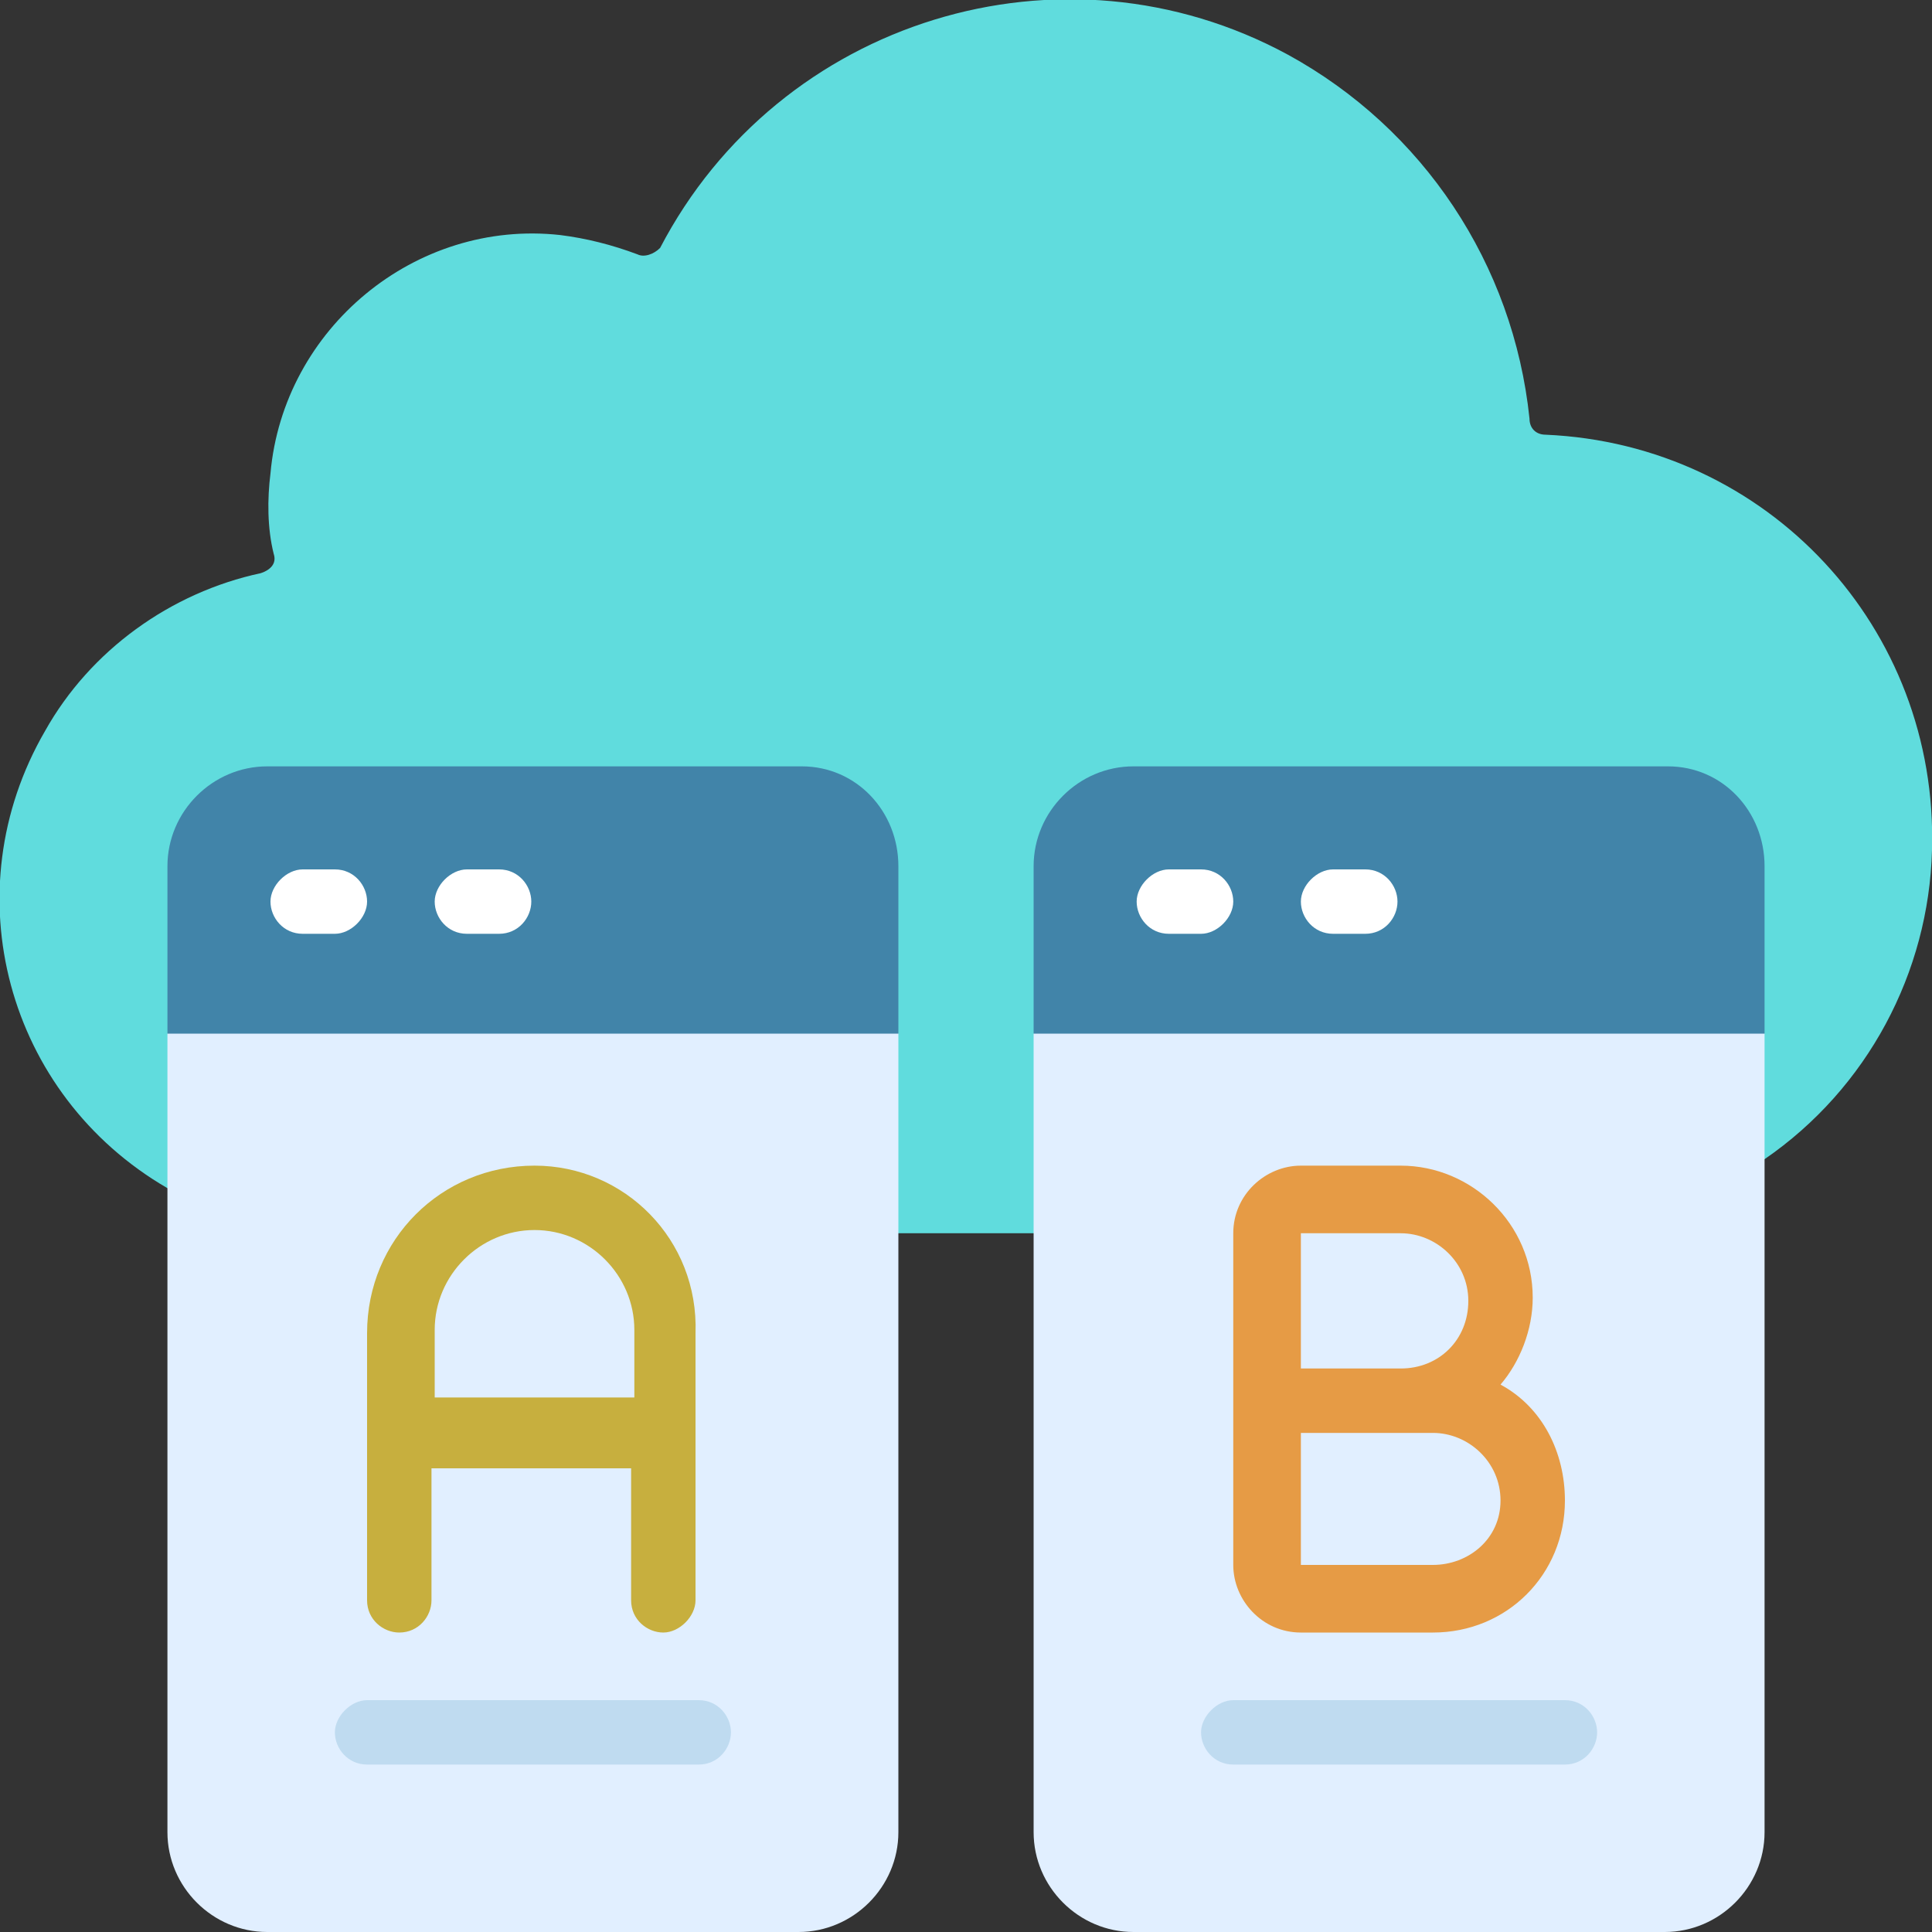 <?xml version="1.0" encoding="utf-8"?>
<!-- Generator: Adobe Illustrator 26.5.0, SVG Export Plug-In . SVG Version: 6.00 Build 0)  -->
<svg version="1.1" id="icons" xmlns="http://www.w3.org/2000/svg" xmlns:xlink="http://www.w3.org/1999/xlink" x="0px" y="0px"
	 width="60px" height="60px" viewBox="0 0 60 60" style="enable-background:new 0 0 60 60;" xml:space="preserve">
<rect x="0" y="0" width="60" height="60" fill="#333333" stroke="none"/>
<style type="text/css">
	.st0{fill:#60DCDD;}
	.st1{fill:#E1EFFF;}
	.st2{fill:#4184A9;}
	.st3{fill:#C7AF3E;}
	.st4{fill:#BFDBF0;}
	.st5{fill:#E69B45;}
	.st6{fill:#FFFFFF;}
</style>
<path class="st0" d="M33.1,38.3h-6.2L5.2,36.9C0.2,34-1.5,27.7,1.4,22.7c1.4-2.5,3.9-4.3,6.7-4.9c0.3-0.1,0.5-0.3,0.4-0.6
	c0,0,0,0,0,0c-0.2-0.8-0.2-1.7-0.1-2.5c0.4-4.5,4.5-7.9,9-7.4c0.8,0.1,1.6,0.3,2.4,0.6c0.2,0.1,0.5,0,0.7-0.2
	C24.2,0.6,33-2.1,40,1.7c4.2,2.3,7,6.5,7.5,11.3c0,0.3,0.2,0.5,0.5,0.5c6.9,0.3,12.2,6,12,12.9c-0.1,3.8-2,7.4-5.2,9.6L33.1,38.3z"
	/>
<path class="st1" d="M27.9,32.1v24.8c0,1.7-1.4,3.1-3.1,3.1H8.3c-1.7,0-3.1-1.4-3.1-3.1V32.1l1-1h20.7L27.9,32.1z"/>
<path class="st2" d="M27.9,26.9v5.2H5.2v-5.2c0-1.7,1.4-3.1,3.1-3.1h16.6C26.6,23.8,27.9,25.2,27.9,26.9z"/>
<path class="st1" d="M54.8,32.1v24.8c0,1.7-1.4,3.1-3.1,3.1H35.2c-1.7,0-3.1-1.4-3.1-3.1V32.1l1-1h20.7L54.8,32.1z"/>
<path class="st2" d="M54.8,26.9v5.2H32.1v-5.2c0-1.7,1.4-3.1,3.1-3.1h16.6C53.5,23.8,54.8,25.2,54.8,26.9z"/>
<path class="st3" d="M16.6,36.2c-2.9,0-5.2,2.3-5.2,5.2v8.3c0,0.6,0.5,1,1,1c0.6,0,1-0.5,1-1v-4.1h6.2v4.1c0,0.6,0.5,1,1,1
	s1-0.5,1-1v-8.3C21.7,38.5,19.4,36.2,16.6,36.2z M13.5,43.4v-2.1c0-1.7,1.4-3.1,3.1-3.1s3.1,1.4,3.1,3.1v2.1H13.5z"/>
<path class="st4" d="M21.7,54.8H11.4c-0.6,0-1-0.5-1-1s0.5-1,1-1h10.3c0.6,0,1,0.5,1,1S22.3,54.8,21.7,54.8z"/>
<path class="st5" d="M46.6,43c0.6-0.7,1-1.7,1-2.7c0-2.3-1.9-4.1-4.1-4.1h-3.1c-1.1,0-2.1,0.9-2.1,2.1v10.3c0,1.1,0.9,2.1,2.1,2.1
	h4.1c2.3,0,4.1-1.8,4.1-4.1C48.6,45.1,47.9,43.7,46.6,43z M40.4,38.3h3.1c1.1,0,2.1,0.9,2.1,2.1s-0.9,2.1-2.1,2.1h-3.1V38.3z
	 M44.5,48.6h-4.1v-4.1h4.1c1.1,0,2.1,0.9,2.1,2.1S45.6,48.6,44.5,48.6z"/>
<path class="st6" d="M10.4,29h-1c-0.6,0-1-0.5-1-1s0.5-1,1-1h1c0.6,0,1,0.5,1,1S10.9,29,10.4,29z"/>
<path class="st6" d="M15.5,29h-1c-0.6,0-1-0.5-1-1s0.5-1,1-1h1c0.6,0,1,0.5,1,1S16.1,29,15.5,29z"/>
<path class="st4" d="M48.6,54.8H38.3c-0.6,0-1-0.5-1-1s0.5-1,1-1h10.3c0.6,0,1,0.5,1,1S49.2,54.8,48.6,54.8z"/>
<g>
	<path class="st6" d="M37.3,29h-1c-0.6,0-1-0.5-1-1s0.5-1,1-1h1c0.6,0,1,0.5,1,1S37.8,29,37.3,29z"/>
	<path class="st6" d="M42.4,29h-1c-0.6,0-1-0.5-1-1s0.5-1,1-1h1c0.6,0,1,0.5,1,1S43,29,42.4,29z"/>
</g>
</svg>
